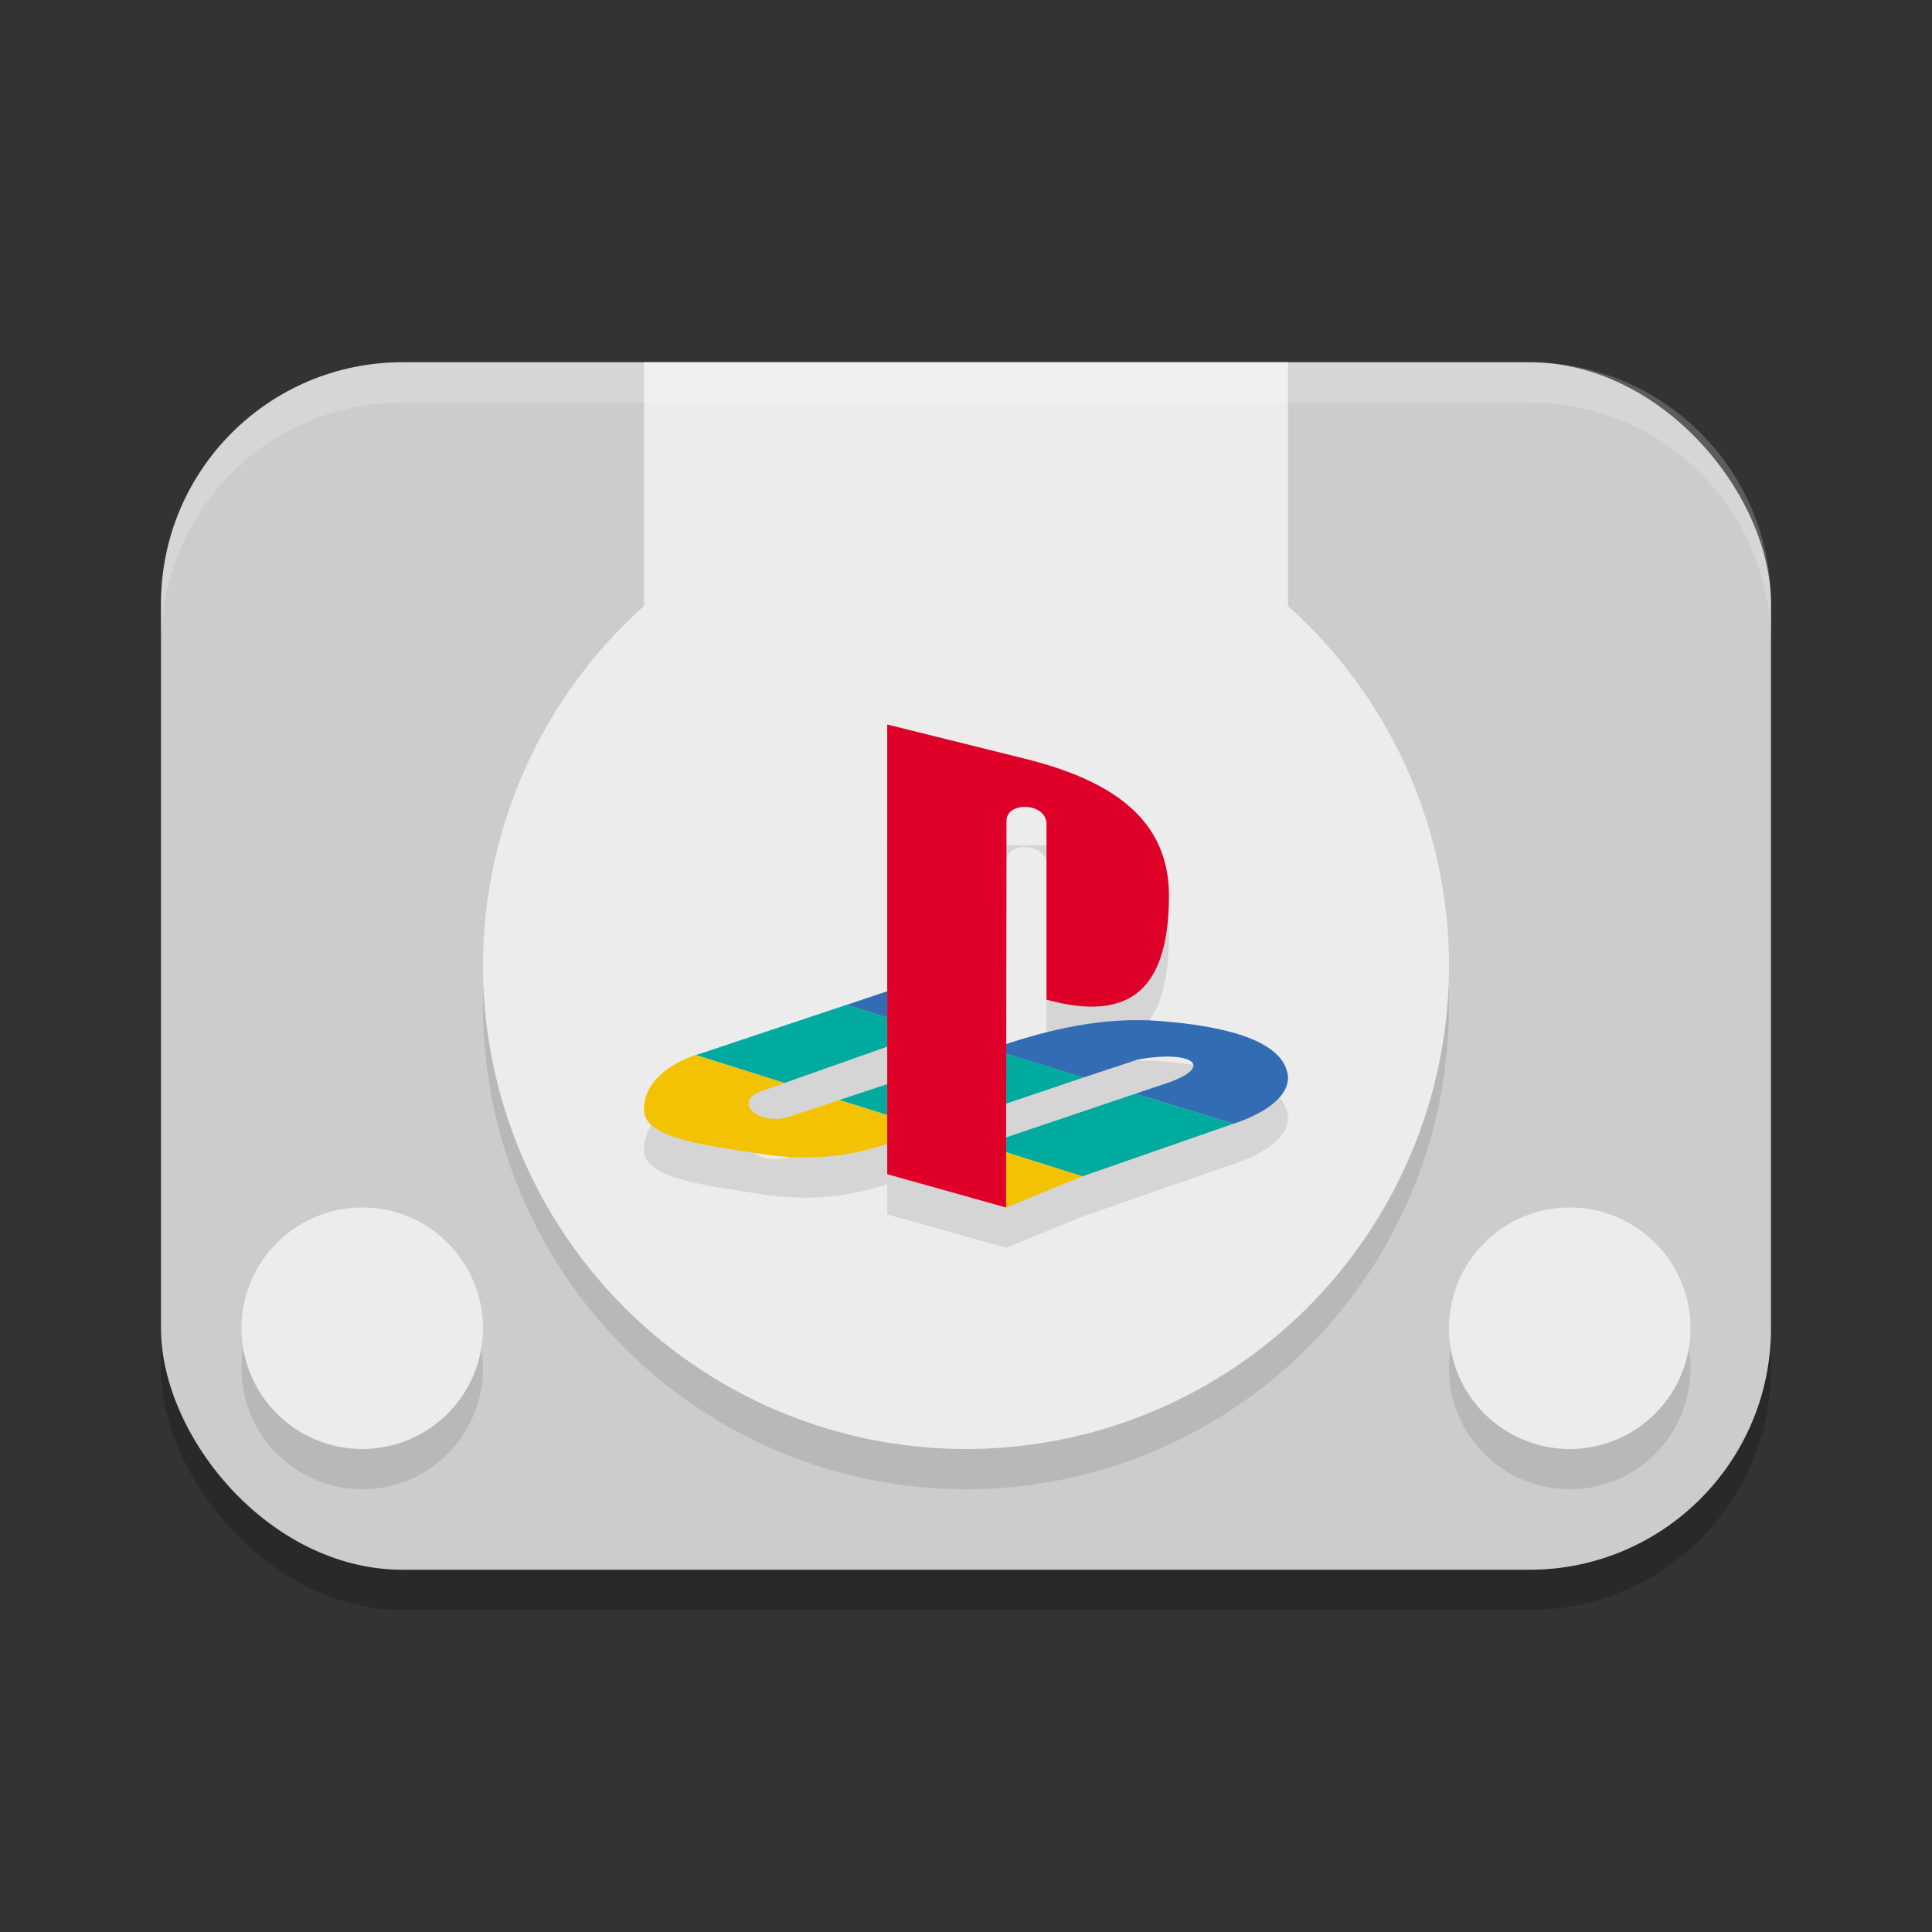 <svg xmlns="http://www.w3.org/2000/svg" width="48" height="48" version="1.1">
 <rect width="100%" height="100%" fill="#333333" stroke="none"/>
 <rect style="opacity:0.2" width="40" height="30" x="4" y="10" rx="6" ry="6"/>
 <rect style="fill:#cccccc" width="40" height="30" x="4" y="9" rx="6" ry="6"/>
 <circle style="opacity:0.1" cx="24" cy="25" r="12"/>
 <circle style="fill:#ececec" cx="24" cy="24" r="12"/>
 <path style="opacity:0.1" d="m 22.043,19 v 6.627 l -1.018,0.342 -3.691,1.23 c -0.011,0 -0.032,0.012 -0.053,0.012 -0.682,0.228 -1.321,0.713 -1.279,1.396 0.042,0.694 1.647,0.86 2.885,1.057 1.154,0.186 2.202,0.083 3.156,-0.248 v 0.756 L 24.994,31 H 25 l 1.898,-0.777 3.744,-1.303 0.041,-0.012 c 0.986,-0.342 1.406,-0.819 1.301,-1.264 -0.168,-0.745 -1.374,-1.149 -3.23,-1.283 -1.275,-0.089 -2.529,0.176 -3.756,0.58 l 0.008,-5.545 C 25,20.901 26,20.941 26,21.469 v 4.369 c 2.124,0.58 3.021,-0.312 3.043,-2.527 0.022,-1.905 -1.333,-2.892 -3.545,-3.451 z m 0,8.004 v 0.932 l -1.186,0.393 -1.217,0.404 c -0.787,0.269 -1.458,-0.362 -0.734,-0.621 l 0.588,-0.207 z m 7.098,0.248 c 0.689,0.039 0.755,0.375 -0.26,0.693 l -0.672,0.229 -3.213,1.084 0.002,-0.838 1.922,-0.65 1.342,-0.445 c 0.351,-0.065 0.649,-0.085 0.879,-0.072 z"/>
 <rect style="fill:#ececec" width="16" height="12" x="16" y="9"/>
 <circle style="opacity:0.1" cx="9" cy="34" r="3"/>
 <circle style="fill:#ececec" cx="9" cy="33" r="3"/>
 <circle style="opacity:0.1" cx="39" cy="34" r="3"/>
 <circle style="fill:#ececec" cx="39" cy="33" r="3"/>
 <path style="opacity:0.2;fill:#ffffff" d="M 10 9 C 6.676 9 4 11.676 4 15 L 4 16 C 4 12.676 6.676 10 10 10 L 38 10 C 41.324 10 44 12.676 44 16 L 44 15 C 44 11.676 41.324 9 38 9 L 10 9 z"/>
 <path style="fill:#f3c202" d="m 20.858,27.329 -1.217,0.404 c -0.787,0.269 -1.458,-0.362 -0.734,-0.621 l 0.587,-0.207 -2.213,-0.694 c -0.682,0.228 -1.321,0.715 -1.279,1.398 0.042,0.694 1.646,0.859 2.884,1.056 1.154,0.186 2.202,0.083 3.157,-0.249 v -0.714 z M 25,30 l 1.898,-0.777 -2.276,-0.714 0.372,1.491 z"/>
 <path style="fill:#326db3" d="m 30.642,27.919 0.042,-0.01 c 0.986,-0.342 1.405,-0.818 1.3,-1.263 -0.168,-0.745 -1.374,-1.149 -3.23,-1.284 -1.332,-0.093 -2.643,0.197 -3.922,0.632 l -0.21,0.073 2.297,0.704 1.342,-0.445 c 1.405,-0.259 1.972,0.197 0.619,0.621 L 28.209,27.173 Z m -8.599,-3.292 -1.017,0.342 1.017,0.311 z"/>
 <path style="fill:#00aa9e" d="m 26.898,29.223 3.744,-1.304 -2.433,-0.746 -3.587,1.211 v 0.124 z m -4.855,-2.288 -1.185,0.393 1.185,0.373 z m 2.58,0.611 v -1.481 l 2.297,0.704 z m -5.128,-0.642 2.548,-0.901 v -0.725 l -1.017,-0.311 -3.691,1.232 c -0.011,0 -0.031,0.01 -0.052,0.01 z"/>
 <path style="fill:#de0029" d="m 25.006,20.396 -0.011,9.604 -2.952,-0.828 V 18 l 3.456,0.859 c 2.212,0.559 3.566,1.546 3.544,3.451 C 29.02,24.527 28.124,25.417 26,24.837 V 20.468 c 0,-0.528 -1,-0.568 -0.994,-0.072 z"/>
</svg>
